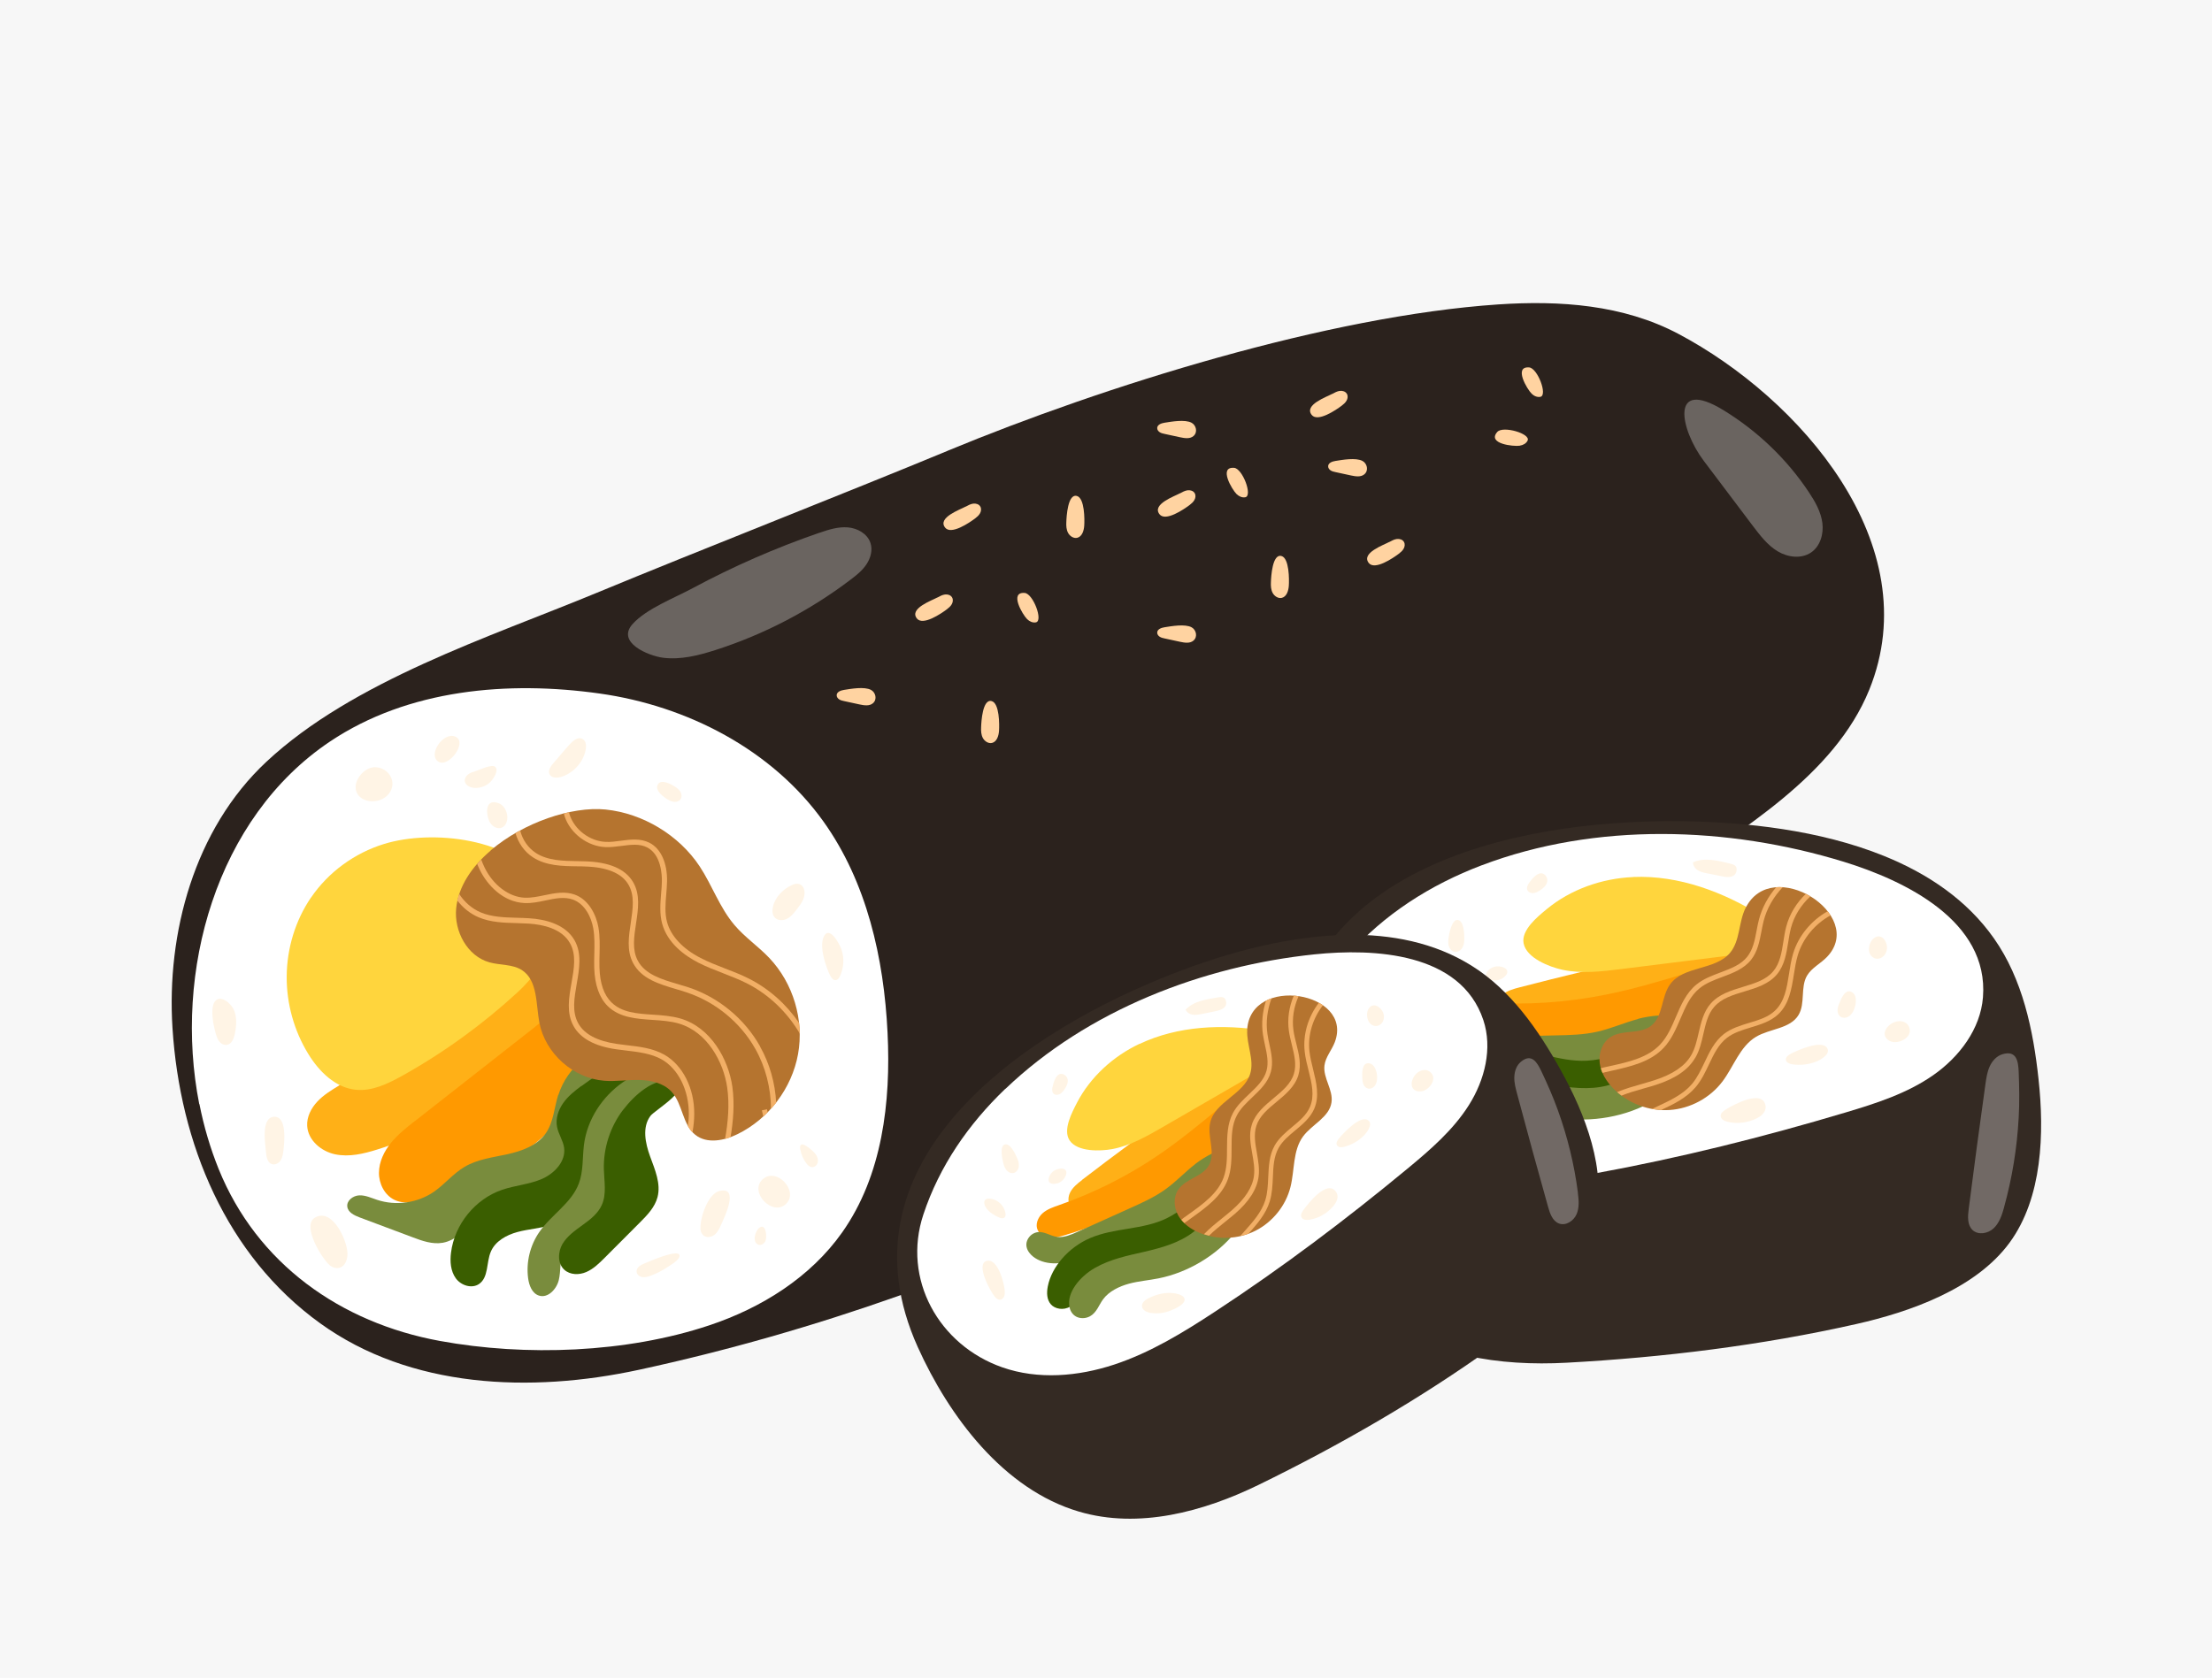 <?xml version="1.0" encoding="UTF-8"?>
<svg xmlns="http://www.w3.org/2000/svg" viewBox="0 0 257 195">
  <defs>
    <style>
      .cls-1 {
        fill: #798c3d;
      }

      .cls-1, .cls-2, .cls-3, .cls-4, .cls-5, .cls-6, .cls-7, .cls-8, .cls-9, .cls-10, .cls-11, .cls-12, .cls-13, .cls-14 {
        stroke-width: 0px;
      }

      .cls-2 {
        fill: #f2af66;
      }

      .cls-3 {
        fill: #ffd3a1;
      }

      .cls-4 {
        fill: #342a23;
      }

      .cls-15 {
        isolation: isolate;
      }

      .cls-5 {
        fill: #ffd53d;
      }

      .cls-6 {
        fill: #ffb017;
      }

      .cls-7 {
        fill: #b5742f;
      }

      .cls-8 {
        fill: #f7f7f7;
      }

      .cls-9 {
        fill: #fff4e5;
      }

      .cls-10 {
        fill: #2b221d;
      }

      .cls-11 {
        fill: #3a5e00;
      }

      .cls-12 {
        fill: #f90;
      }

      .cls-13, .cls-14 {
        fill: #fff;
      }

      .cls-14 {
        mix-blend-mode: overlay;
        opacity: .3;
      }
    </style>
  </defs>
  <g class="cls-15">
    <g id="_圖層_2" data-name="圖層 2">
      <g id="CON02">
        <g>
          <rect class="cls-8" width="257" height="195"/>
          <g>
            <g>
              <path class="cls-10" d="M110.09,52.39c18.25-7.56,44.26-15.68,63.97-17.01,7.15-.48,14.53.02,20.96,3.43,13.99,7.41,29.03,24.4,22.16,41.35-4.08,10.04-14.9,16.24-23.37,22.18-10.36,7.26-20.99,14.12-31.88,20.55-9.34,5.51-18.87,10.71-28.6,15.5-18.8,9.25-38.59,16.36-59.08,20.8-12.63,2.73-26.57,2.16-37.05-5.4-10.93-7.88-16.3-20.88-17.16-34.32-.7-10.98,2.51-23.09,10.91-30.94,10.05-9.39,25.93-14.48,38.32-19.61,12.14-5.03,28.67-11.49,40.81-16.52Z"/>
              <path class="cls-13" d="M23.17,128.31c.51,2.6,1.26,5.13,2.23,7.54,4.46,11.02,14.18,17.88,25.71,19.99,9.95,1.82,21.68,1.4,31.31-1.82,6.06-2.02,11.75-5.58,15.43-10.8,4.66-6.6,5.67-15.13,5.27-23.2-.42-8.66-2.41-17.5-7.45-24.55-5.97-8.35-15.83-13.44-25.99-14.87-10.62-1.5-22.24-.53-31.36,5.59-13.21,8.87-18.2,26.75-15.17,42.13Z"/>
              <g>
                <path class="cls-6" d="M39.4,126.15c-.9.55-1.81,1.1-2.53,1.87-.72.77-1.24,1.78-1.18,2.83.09,1.66,1.62,2.96,3.25,3.3s3.31-.06,4.9-.56c8.78-2.74,16.66-8.33,22.14-15.72,1.39-1.88,1.99-4.29-.03-6.04-1.49-1.3-3.18-.01-4.54.85-4.57,2.93-9.27,5.68-13.91,8.51-2.7,1.65-5.4,3.3-8.1,4.94Z"/>
                <path class="cls-12" d="M48.22,130.27c-1,.78-2,1.57-2.8,2.56-.8.98-1.38,2.19-1.39,3.46-.01,1.27.64,2.58,1.77,3.14,1.11.54,2.42.31,3.62,0,7.9-2.05,14.97-7.13,19.43-13.96,1.31-2.01,2.49-4.37,2.08-6.84-.29-1.75-1.46-2.99-3.31-2.72-2.19.32-4.02,2.31-5.68,3.61-2.13,1.67-4.26,3.34-6.39,5.01-2.44,1.92-4.88,3.83-7.33,5.75Z"/>
                <path class="cls-5" d="M36.13,104.31c-1.83,2.69-2.8,5.93-2.82,9.18-.02,3.16.86,6.31,2.51,9,1.25,2.04,3.14,3.92,5.52,4.16,1.89.19,3.72-.7,5.38-1.62,4.86-2.71,9.39-6,13.48-9.77,3.43-3.16,5.75-8.15,2.98-12.46-3.46-5.39-12.94-6.45-18.55-4.72-3.42,1.05-6.48,3.27-8.49,6.23Z"/>
                <path class="cls-1" d="M64.85,127.26c-.46,1.49-.54,3.14-1.42,4.42-.99,1.44-2.77,2.08-4.47,2.46-1.7.37-3.49.58-4.99,1.47-1.32.78-2.3,2.02-3.55,2.89-1.9,1.31-4.42,1.67-6.61.94-.68-.22-1.35-.55-2.07-.52-.71.03-1.48.6-1.39,1.31.08.67.81,1.02,1.45,1.26,2.04.76,4.07,1.53,6.11,2.29,1.13.43,2.33.86,3.53.65,1.5-.27,2.64-1.48,3.57-2.7.93-1.21,1.84-2.54,3.22-3.19,2.24-1.06,5.16-.1,7.18-1.54,1.61-1.15,1.97-3.36,2.13-5.34.16-1.98.34-4.16,1.79-5.52.69-.65,1.59-1.01,2.45-1.43,1.38-.67,3-1.88,2.4-3.64-.47-1.38-1.61-1.64-2.78-.98-1.36.77-2.54,2.04-3.72,3.05-1.29,1.1-2.29,2.47-2.8,4.1Z"/>
                <path class="cls-11" d="M67.55,126.2c-.78.58-1.56,1.2-2.12,2s-.9,1.8-.71,2.76c.16.84.7,1.58.82,2.42.22,1.59-1.12,3-2.59,3.64-1.47.63-3.11.74-4.63,1.26-3.12,1.07-5.51,4.02-5.92,7.3-.13,1.02-.05,2.13.55,2.97.6.84,1.86,1.25,2.71.67,1.12-.77.83-2.49,1.36-3.74.51-1.23,1.81-1.95,3.1-2.3,1.29-.35,2.64-.41,3.91-.82,2.54-.81,4.57-3.04,5.14-5.64.3-1.39.22-2.83.27-4.25.06-1.42.28-2.9,1.11-4.05.64-.89,1.59-1.5,2.51-2.09.97-.62,2.13-1.3,2.71-2.34.52-.92.17-2.15-1.07-1.98-1.16.16-2.62,1.28-3.62,1.87-1.22.72-2.39,1.5-3.52,2.34Z"/>
                <path class="cls-1" d="M67.85,133.02c-.19,1.52-.06,3.1-.6,4.53-.86,2.28-3.19,3.62-4.58,5.62-1.08,1.55-1.56,3.51-1.31,5.39.11.82.45,1.73,1.23,2,1.04.36,2.06-.71,2.33-1.78.26-1.07.11-2.22.46-3.26.92-2.65,4.55-3.25,6.13-5.57.83-1.23.99-2.79.93-4.27-.06-1.48-.3-2.96-.16-4.44.14-1.47.75-3,2-3.8.58-.37,1.27-.56,1.87-.9.99-.56,1.82-2.68.04-2.56-1.18.08-2.89,1.14-3.83,1.8-2.39,1.67-4.13,4.32-4.51,7.23Z"/>
                <path class="cls-11" d="M72.4,128.97c-1.5,1.97-2.31,4.46-2.24,6.94.04,1.39.33,2.86-.24,4.13-.44.99-1.34,1.69-2.22,2.32-.88.64-1.8,1.28-2.35,2.21-.54.94-.59,2.27.22,3,.67.61,1.72.62,2.55.26s1.49-1.01,2.13-1.65c1.36-1.36,2.72-2.72,4.08-4.09.86-.86,1.75-1.78,2.06-2.95.42-1.58-.3-3.21-.86-4.75-.56-1.54-.94-3.39.04-4.7.5-.68,5.26-3.43,2.56-4.03-2.21-.49-4.53,1.75-5.72,3.31Z"/>
                <g>
                  <path class="cls-7" d="M57.02,98.84c-2.2,1.87-3.77,4.19-4.02,6.73-.26,2.66,1.3,5.56,3.87,6.27,1.25.35,2.66.2,3.75.89,1.88,1.2,1.63,3.94,2.05,6.13.68,3.55,3.92,6.45,7.52,6.74,1.36.11,2.72-.12,4.09-.09,1.36.03,2.81.36,3.74,1.36,1.31,1.42,1.25,3.83,2.77,5.02,1.35,1.07,3.34.68,4.89-.08,3.63-1.77,6.32-5.33,7.04-9.3.72-3.97-.56-8.25-3.34-11.18-1.28-1.35-2.85-2.41-4.05-3.83-1.71-2.01-2.58-4.59-4.03-6.8-2.4-3.64-6.61-6.18-10.94-6.62-3.93-.4-9.57,1.52-13.35,4.75Z"/>
                  <g>
                    <path class="cls-2" d="M92.84,118.88c-1.48-2.17-3.49-3.97-5.85-5.16-.9-.45-1.84-.82-2.76-1.17-.95-.37-1.93-.75-2.84-1.22-2.06-1.06-3.44-2.54-3.88-4.14-.29-1.05-.2-2.14-.1-3.29.04-.48.08-.98.09-1.47.04-2.14-.72-3.82-2.05-4.49-1.05-.53-2.21-.38-3.33-.23-.58.08-1.19.16-1.75.13-1.86-.08-3.63-1.42-4.2-3.19-.03-.08-.04-.17-.06-.25-.2.04-.39.09-.59.14.03.1.04.2.07.3.65,2,2.65,3.52,4.76,3.61.62.02,1.25-.06,1.86-.14,1.08-.14,2.09-.28,2.97.17,1.65.84,1.73,3.22,1.72,3.93,0,.47-.05.96-.09,1.43-.09,1.15-.19,2.35.12,3.5.62,2.28,2.62,3.72,4.19,4.53.94.48,1.94.87,2.9,1.24.9.35,1.83.71,2.71,1.15,2.59,1.3,4.74,3.38,6.2,5.87,0-.42-.03-.84-.08-1.26Z"/>
                    <path class="cls-2" d="M88.3,121.59c-1.8-3.2-4.82-5.69-8.3-6.84-.4-.13-.82-.26-1.24-.38-1.87-.55-3.81-1.12-4.66-2.73-.67-1.26-.44-2.75-.2-4.33.25-1.65.51-3.37-.36-4.82-.9-1.51-2.77-2.31-5.57-2.39-.28,0-.56-.01-.84-.02-1.71-.03-3.48-.05-4.87-.95-.91-.59-1.56-1.55-1.82-2.61-.18.1-.37.2-.55.3.32,1.14,1.04,2.18,2.04,2.82,1.53.99,3.39,1.02,5.19,1.04.28,0,.55,0,.83.02,2.58.07,4.28.78,5.06,2.1.75,1.27.52,2.8.28,4.42-.24,1.6-.5,3.26.27,4.71.97,1.83,3.03,2.44,5.02,3.03.42.12.83.24,1.22.38,3.34,1.11,6.24,3.5,7.96,6.56,1.19,2.11,1.8,4.54,1.82,6.96.21-.23.41-.47.6-.71-.12-2.29-.76-4.55-1.88-6.54Z"/>
                    <path class="cls-2" d="M89.12,128.91l-.6.13.16.72c.18-.16.35-.33.51-.5l-.08-.35Z"/>
                    <path class="cls-2" d="M84.88,132.16c.32-1.92.48-3.9.21-5.86-.46-3.2-2.5-6.89-6.03-7.93-1.03-.3-2.15-.38-3.23-.45-1.84-.12-3.58-.24-4.79-1.43-.87-.85-1.34-2.21-1.39-4.04-.02-.52,0-1.06.01-1.58.02-1.01.05-2.05-.13-3.08-.25-1.45-1.11-3.22-2.75-3.82-1.16-.42-2.36-.17-3.52.07-.76.16-1.55.32-2.3.29-1.82-.08-3.65-1.45-4.65-3.49-.15-.31-.28-.62-.4-.94-.16.16-.32.33-.47.5.1.24.2.48.32.72.88,1.77,2.69,3.71,5.17,3.83.83.04,1.65-.13,2.45-.3,1.13-.24,2.19-.46,3.19-.1,1.4.51,2.14,2.07,2.36,3.35.17.97.14,1.98.12,2.96-.01.53-.03,1.07-.01,1.61.06,1.99.59,3.49,1.57,4.46,1.37,1.34,3.3,1.47,5.18,1.6,1.05.07,2.13.14,3.1.43,3.27.97,5.17,4.43,5.6,7.44.28,1.98.1,4.01-.25,5.97.22-.06.44-.12.65-.2Z"/>
                    <path class="cls-2" d="M80.46,131.58c.12-.69.2-1.4.2-2.1.03-2.99-1.34-5.7-3.48-6.91-1.33-.75-2.86-.93-4.34-1.1-.39-.05-.78-.09-1.17-.15-2.29-.33-3.8-1.14-4.49-2.4-.74-1.34-.46-2.92-.17-4.6.3-1.72.61-3.5-.25-5.03-1.08-1.91-3.46-2.46-5.26-2.57-.48-.03-.97-.05-1.46-.06-1.42-.04-2.89-.08-4.18-.62-1.03-.44-1.91-1.21-2.51-2.15-.08.25-.16.5-.22.76.65.85,1.5,1.54,2.49,1.96,1.4.59,2.92.63,4.4.67.48.01.96.03,1.43.06,1.66.11,3.83.59,4.77,2.27.76,1.34.48,2.93.18,4.62-.3,1.71-.61,3.48.23,5,.79,1.44,2.45,2.35,4.94,2.71.39.06.79.1,1.18.15,1.42.17,2.88.34,4.11,1.02,1.95,1.1,3.19,3.6,3.17,6.37,0,.47-.05.94-.11,1.4.15.25.31.49.51.7Z"/>
                  </g>
                </g>
              </g>
              <g>
                <path class="cls-3" d="M112.2,58.88c.27-.15.56-.31.87-.35.31-.04.66.06.82.33.15.24.11.56-.03.8-.14.25-.36.43-.58.6-.64.48-2.77,1.94-3.47,1.06-.93-1.17,1.76-2.1,2.39-2.45Z"/>
                <path class="cls-3" d="M108.92,69.44c.27-.15.56-.31.87-.35.31-.04.66.06.82.33.15.24.11.56-.03.8-.14.25-.36.43-.58.6-.64.48-2.77,1.94-3.47,1.06-.93-1.17,1.76-2.1,2.39-2.45Z"/>
                <path class="cls-3" d="M154.79,45.78c.27-.15.56-.31.87-.35.31-.04.66.06.82.33.15.24.11.56-.03.8-.14.25-.36.43-.58.6-.64.48-2.77,1.94-3.47,1.06-.93-1.17,1.76-2.1,2.39-2.45Z"/>
                <path class="cls-3" d="M161.42,62.99c.27-.15.56-.31.87-.35.31-.04.66.06.82.33.15.24.11.56-.03.8-.14.25-.36.43-.58.6-.64.48-2.77,1.94-3.47,1.06-.93-1.17,1.76-2.1,2.39-2.45Z"/>
                <path class="cls-3" d="M137.11,57.33c.27-.15.56-.31.87-.35.31-.04.66.06.82.33.15.24.11.56-.03.8-.14.25-.36.43-.58.6-.64.48-2.77,1.94-3.47,1.06-.93-1.17,1.76-2.1,2.39-2.45Z"/>
                <path class="cls-3" d="M123.89,60.68c-.02.43,0,.88.21,1.26.21.38.65.66,1.06.56.56-.14.77-.82.81-1.4.05-.71.06-3.21-.85-3.46-1.06-.3-1.21,2.39-1.23,3.05Z"/>
                <path class="cls-3" d="M113.99,84.52c-.02.43,0,.88.21,1.26.21.38.65.66,1.06.56.56-.14.77-.82.81-1.4.05-.71.06-3.21-.85-3.46-1.06-.3-1.21,2.39-1.23,3.05Z"/>
                <path class="cls-3" d="M147.66,67.66c-.02.43,0,.88.21,1.26s.65.66,1.06.56c.56-.14.77-.82.81-1.4.05-.71.06-3.21-.85-3.46-1.06-.3-1.21,2.39-1.23,3.05Z"/>
                <path class="cls-3" d="M135.29,49.13c-.37.06-.81.22-.84.59-.02.21.12.4.29.51.17.11.38.16.58.2.6.13,1.2.26,1.8.39.52.11,1.13.21,1.54-.14.53-.45.31-1.27-.22-1.55-.77-.41-2.33-.13-3.15,0Z"/>
                <path class="cls-3" d="M135.29,72.9c-.37.06-.81.22-.84.59-.02.21.12.4.29.51.17.11.38.16.58.2.6.13,1.2.26,1.8.39.52.11,1.13.21,1.54-.14.53-.45.31-1.27-.22-1.55-.77-.41-2.33-.13-3.15,0Z"/>
                <path class="cls-3" d="M98.05,80.18c-.37.06-.81.22-.84.59-.02.21.12.4.29.51.17.11.38.16.58.2.6.13,1.2.26,1.8.39.52.11,1.13.21,1.54-.14.53-.45.31-1.27-.22-1.55-.77-.41-2.33-.13-3.15,0Z"/>
                <path class="cls-3" d="M155.15,53.57c-.37.06-.81.22-.84.59-.02.21.12.4.29.51.17.11.38.16.58.2.6.13,1.2.26,1.8.39.52.11,1.13.21,1.54-.14.53-.45.31-1.27-.22-1.55-.77-.41-2.33-.13-3.15,0Z"/>
                <path class="cls-3" d="M143.67,57.42c.27.26.64.44,1.01.37.89-.16-.32-3.35-1.3-3.42-1.83-.14-.23,2.54.29,3.05Z"/>
                <path class="cls-3" d="M176.58,51.79c.37-.05.74-.25.9-.58.41-.81-2.87-1.76-3.52-1.01-1.21,1.38,1.89,1.71,2.62,1.6Z"/>
                <path class="cls-3" d="M119.34,71.96c.27.26.64.44,1.01.37.89-.16-.32-3.35-1.3-3.42-1.83-.14-.23,2.54.29,3.05Z"/>
                <path class="cls-3" d="M177.95,45.75c.26.26.64.44,1.01.37.89-.16-.32-3.35-1.3-3.42-1.83-.14-.23,2.54.29,3.05Z"/>
              </g>
              <path class="cls-14" d="M210.18,57.23c.72,1.08,1.38,2.25,1.55,3.54s-.25,2.73-1.33,3.45c-1.14.76-2.71.55-3.88-.16s-2.02-1.83-2.85-2.92c-1.9-2.52-3.81-5.05-5.71-7.57-2.77-3.67-3.99-9.73,2.28-5.9,3.95,2.42,7.38,5.69,9.94,9.56Z"/>
              <path class="cls-14" d="M95.21,61.92c1.06-.37,2.17-.72,3.29-.63,1.12.09,2.27.73,2.63,1.8.28.82.03,1.75-.45,2.48s-1.17,1.28-1.86,1.8c-4.73,3.59-10.06,6.37-15.71,8.18-1.97.63-4.03,1.15-6.08.89-1.7-.22-5.47-1.78-3.52-3.93,1.61-1.78,4.87-3.02,6.96-4.15,4.73-2.54,9.67-4.7,14.75-6.45Z"/>
              <g>
                <path class="cls-9" d="M55.25,89.62c-.3.09-.6.18-.85.37-.25.19-.43.49-.4.79.06.47.57.73,1.04.78.69.07,1.4-.17,1.9-.65.33-.31,1.1-1.4.57-1.81-.4-.31-1.82.38-2.26.52Z"/>
                <path class="cls-9" d="M41.5,92.22c.29.53.91.83,1.51.89.82.08,1.7-.23,2.19-.89,1.01-1.34-.04-3.03-1.63-3.06-1.33-.02-2.77,1.79-2.07,3.06Z"/>
                <path class="cls-9" d="M77.6,92.92c.23.14.48.25.74.27.26.02.55-.07.71-.28.18-.24.17-.58.03-.84s-.37-.46-.62-.62c-.47-.3-1.61-.95-2.02-.3-.44.71.7,1.5,1.16,1.78Z"/>
                <path class="cls-9" d="M65.79,86.95c-.5.59-1.01,1.17-1.51,1.76-.31.36-.64.84-.43,1.27.22.44.84.45,1.31.32,1.31-.38,2.42-1.5,2.8-2.81.16-.54.29-1.41-.4-1.66-.68-.24-1.39.7-1.77,1.13Z"/>
                <path class="cls-9" d="M50.95,88.53c1.18.71,3.39-2.25,1.98-2.91-1.4-.65-3.3,2.11-1.98,2.91Z"/>
                <path class="cls-9" d="M56.92,95.57c.27.49.89.83,1.4.61.47-.21.66-.8.62-1.31-.05-.65-.41-1.31-1.02-1.53-1.63-.6-1.48,1.37-1,2.23Z"/>
                <path class="cls-9" d="M81.37,142.72c0,.37.17.76.49.94.39.22.91.07,1.24-.23.33-.3.52-.73.7-1.14.37-.84,2.14-4.42-.2-3.88-1.37.32-2.25,3.13-2.22,4.31Z"/>
                <path class="cls-9" d="M91.34,139.9c1.51-1.49-1.14-4.33-2.75-2.83-1.59,1.49,1.2,4.36,2.75,2.83Z"/>
                <path class="cls-9" d="M88.1,144.65c.31.12.67-.1.82-.4.22-.46.1-2.15-.7-1.56-.48.35-.86,1.67-.12,1.96Z"/>
                <path class="cls-9" d="M74.86,146.84c-.21.09-.43.19-.61.34s-.31.38-.29.61c.02.33.34.58.67.63.33.05.66-.05.97-.16.7-.26,1.36-.6,1.98-1.02.34-.23,1.43-.84,1.37-1.34-.11-.81-3.57.72-4.07.93Z"/>
                <path class="cls-9" d="M92.99,133.61c.1.58.35,1.14.71,1.61.15.2.35.39.6.42.28.04.56-.16.67-.42.11-.26.07-.57-.05-.82-.12-.26-.32-.47-.53-.66-.41-.38-1.63-1.37-1.41-.13Z"/>
                <path class="cls-9" d="M25.07,120.12c.09.33.2.65.41.92s.55.44.88.39c.57-.09.82-.75.93-1.31.19-.94.26-1.97-.15-2.83-.34-.71-1.6-1.79-2.21-.85-.54.85-.11,2.79.13,3.68Z"/>
                <path class="cls-9" d="M30.91,133.97c.04.53.19,1.18.7,1.33.38.11.8-.13,1.01-.47.21-.34.26-.75.31-1.14.11-.88.45-4.06-1.14-3.9-1.51.15-.95,3.25-.88,4.17Z"/>
                <path class="cls-9" d="M89.81,105.36c-.1.42-.1.9.17,1.23.33.41.98.43,1.45.19.47-.23.81-.66,1.13-1.08.28-.36.57-.73.75-1.15.48-1.12-.1-2.25-1.29-1.7-1.03.47-1.95,1.39-2.21,2.51Z"/>
                <path class="cls-9" d="M96.45,113.36c.13.26.33.56.62.55.27-.01.44-.27.55-.52.41-.93.48-2,.17-2.97-.22-.71-1.46-2.98-2.1-1.52-.51,1.19.24,3.38.75,4.46Z"/>
                <path class="cls-9" d="M38.3,147.04c.36.29.86.43,1.28.25.49-.21.72-.79.78-1.33.18-1.44-1.65-5.68-3.76-4.46-1.61.94.87,4.86,1.7,5.53Z"/>
              </g>
            </g>
            <g>
              <g>
                <path class="cls-4" d="M218.88,99.47c5.12,2.07,9.66,5.13,12.79,9.59,3.33,4.74,4.56,10.63,5.18,16.39.67,6.19.47,13.73-3.37,18.97-3.94,5.38-11.61,8.06-17.83,9.46-11,2.48-22.41,3.88-33.64,4.49-7.72.42-15.97-.75-21.95-5.65-7.62-6.24-10.31-17.31-10.52-26.76-.56-24.71,25.8-30.78,45.91-30.52,7.33.09,15.99,1.02,23.43,4.03Z"/>
                <path class="cls-13" d="M172.16,100.56c13.25-5.03,28.62-4.53,42.05-.41,7.08,2.18,16.88,6.87,16.18,15.75-.29,3.69-2.75,6.94-5.79,9.06-3.04,2.12-6.63,3.27-10.18,4.33-9.54,2.85-19.21,5.27-29,7.06-4.68.85-9.43,1.56-14.17,1.18-4.74-.38-9.51-1.94-13.02-5.14-6.19-5.63-7.21-15-1.62-21.37,4.19-4.77,9.57-8.19,15.54-10.46Z"/>
              </g>
              <g>
                <path class="cls-6" d="M176.54,114.75c-.72.19-1.47.39-2.03.89s-.84,1.38-.44,2.01c.47.72,1.51.73,2.37.64,7.79-.83,15.47-2.67,22.79-5.46.71-.27,1.44-.56,1.96-1.11,2.29-2.4-1.53-2.27-2.91-2-2.43.49-4.86,1.01-7.28,1.55-4.84,1.07-9.66,2.24-14.46,3.48Z"/>
                <path class="cls-12" d="M196.04,113.08c-3.14.94-6.28,1.88-9.49,2.52-4.55.91-9.23,1.22-13.86.92-.78-.05-1.59-.12-2.33.14s-1.4.94-1.35,1.73c.04.61.5,1.14,1.05,1.42.55.28,1.17.37,1.78.44,7.15.81,14.46.29,21.42-1.53,3.14-.82,6.36-2,8.45-4.48.74-.89,1.81-3.22-.2-2.79-1.84.4-3.66,1.09-5.46,1.63Z"/>
                <path class="cls-5" d="M189.75,101.92c5.32-.22,10.53,1.75,15.04,4.58.73.46,1.52,1.05,1.6,1.91.07.75-.45,1.45-1.11,1.81-.65.37-1.42.47-2.16.56-4.92.61-9.83,1.23-14.75,1.84-2.28.28-4.61.57-6.86.08-1.47-.32-4.16-1.35-4.49-3.07-.3-1.54,1.63-3.1,2.67-3.96,2.8-2.32,6.44-3.59,10.06-3.74Z"/>
                <path class="cls-1" d="M190.34,118.42c-1.61.42-3.12,1.11-4.75,1.48-1.59.36-3.24.4-4.88.43-2.4.06-4.79.11-7.19.16-.9.02-1.87.03-2.59-.37-.89-.49-1.34-1.56-2.45-1.59-.64-.02-1.25.38-1.48.86-.24.48-.17,1.01.02,1.49.63,1.54,2.62,2.63,4.71,2.56,2.07-.06,4.11-1.13,6.1-.76,1.22.23,2.15.96,3.31,1.31,1.67.51,3.59.2,5.38-.12,2.63-.47,5.36-.97,7.51-2.3,1.05-.65,2.49-2.18,1.21-3.1-1.1-.79-3.65-.4-4.91-.07Z"/>
                <path class="cls-11" d="M189.82,122.12c-1.81.4-3.57,1.05-5.43,1.15-3.37.18-6.44-1.48-9.81-1.45-2.9.03-5.78,1.44-7.16,3.49-.46.69-.77,1.48-.53,2.21s1.14,1.34,2.1,1.2c1.32-.19,1.87-1.49,2.99-2.11,1.25-.68,2.89-.38,4.33-.1,3.35.64,6.88.94,10.32.37,2.62-.43,5.17-1.41,7.11-2.92.33-.26,1.24-.86,1.32-1.23.1-.5-.52-.63-1.12-.77-1.31-.31-2.77-.15-4.1.14Z"/>
                <path class="cls-1" d="M190.51,124.75c-1.28.41-2.44,1.05-3.75,1.4-2.12.56-4.4.26-6.53-.11-2.14-.38-4.32-.83-6.52-.55-2.2.27-4.44,1.5-4.8,3.22-.11.5-.04,1.03.29,1.45.33.42.96.7,1.59.64.96-.1,1.57-.86,2.35-1.32,1.05-.62,2.45-.7,3.71-.53,1.25.17,2.43.57,3.65.83,3.65.76,7.79.19,11.03-1.53,1.17-.62,2.81-1.81,2.53-3.05-.27-1.21-2.48-.78-3.55-.44Z"/>
                <g>
                  <path class="cls-7" d="M202.8,105.54c-.82,1.66-.61,3.78-1.8,5.2-1.72,2.04-5.38,1.49-6.95,3.64-1.07,1.46-.8,3.77-2.25,4.86-1.3.98-3.28.4-4.66,1.27-.98.62-1.42,1.87-1.28,3.02.14,1.15.8,2.18,1.61,3,1.68,1.71,4.13,2.63,6.52,2.47,2.39-.16,4.69-1.4,6.13-3.31,1.32-1.75,2.03-4.08,3.91-5.2,1.62-.96,3.96-.92,4.93-2.53.81-1.35.2-3.2.98-4.56.54-.93,1.6-1.42,2.34-2.2,4.62-4.88-6.43-11.87-9.48-5.65Z"/>
                  <g>
                    <path class="cls-2" d="M212.68,106.37c-.1-.16-.21-.31-.33-.47-1.9,1.07-3.41,2.86-4.03,4.96-.22.74-.34,1.53-.46,2.3-.26,1.66-.51,3.23-1.63,4.29-.79.76-1.86,1.08-2.99,1.42-1.02.31-2.08.63-2.94,1.29-1.09.85-1.69,2.1-2.26,3.31-.42.88-.85,1.78-1.46,2.51-1.02,1.2-2.52,1.9-3.97,2.58-.22.1-.44.21-.66.31.35.06.7.11,1.05.13,1.46-.68,2.95-1.41,4.01-2.66.66-.78,1.11-1.72,1.54-2.63.57-1.2,1.11-2.34,2.1-3.1.78-.6,1.74-.89,2.75-1.2,1.14-.35,2.33-.7,3.22-1.55,1.26-1.2,1.53-2.93,1.8-4.61.12-.75.24-1.52.45-2.22.58-1.98,2.01-3.66,3.81-4.65Z"/>
                    <path class="cls-2" d="M196.97,122.93c.5-.86.73-1.84.94-2.79.27-1.18.52-2.29,1.26-3.13.85-.98,2.13-1.37,3.49-1.78,1.4-.42,2.85-.86,3.8-2,.87-1.05,1.09-2.4,1.3-3.71.09-.56.18-1.14.32-1.67.37-1.42,1.19-2.69,2.26-3.68-.17-.1-.35-.2-.53-.29-1.08,1.04-1.9,2.36-2.28,3.82-.15.56-.24,1.16-.33,1.73-.2,1.29-.4,2.51-1.17,3.44-.84,1.01-2.14,1.4-3.52,1.82-1.38.42-2.8.85-3.76,1.95-.83.95-1.11,2.19-1.39,3.38-.21.91-.42,1.85-.88,2.63-.73,1.26-2.13,2.2-4.26,2.89-.5.16-1,.3-1.51.45-.94.27-1.91.54-2.83.93.16.14.33.28.51.41.8-.32,1.64-.57,2.47-.8.51-.14,1.03-.29,1.53-.45,2.27-.73,3.77-1.76,4.57-3.15Z"/>
                    <path class="cls-2" d="M186.49,124.61c.25-.06.51-.12.76-.17,2.21-.5,4.49-1.01,6.05-2.67.89-.95,1.42-2.17,1.93-3.36.59-1.38,1.15-2.68,2.24-3.56.74-.6,1.7-.96,2.63-1.31,1.24-.46,2.52-.94,3.36-2.01.74-.94.97-2.13,1.19-3.27.08-.41.16-.84.26-1.24.38-1.47,1.17-2.82,2.22-3.92-.26-.02-.51-.02-.76,0-.94,1.1-1.65,2.39-2.01,3.78-.11.42-.19.85-.27,1.27-.21,1.13-.42,2.19-1.08,3.03-.74.94-1.89,1.37-3.11,1.83-.97.36-1.97.74-2.79,1.4-1.2.97-1.81,2.4-2.4,3.78-.49,1.14-.99,2.31-1.82,3.19-1.43,1.53-3.63,2.03-5.76,2.5-.26.06-.51.12-.77.17-.13.03-.25.07-.37.1.05.18.12.36.19.54.11-.03.2-.06.31-.08Z"/>
                  </g>
                </g>
              </g>
              <g>
                <path class="cls-9" d="M213.64,116.74c-.09.24-.16.5-.14.75.01.26.12.52.34.67.24.17.58.16.85.03.27-.13.46-.38.61-.64.32-.58.59-1.83-.14-2.25-.8-.46-1.3.86-1.51,1.44Z"/>
                <path class="cls-9" d="M208.06,122.47c-.29.15-.61.38-.57.7.04.32.43.47.75.52.93.14,1.91.03,2.79-.32.49-.2,1.68-.85,1.26-1.56-.62-1.05-3.56.31-4.23.65Z"/>
                <path class="cls-9" d="M219.54,119.11c-.35.31-.66.75-.55,1.21.06.26.25.47.48.61.13.08.28.13.42.16.87.18,2.28-.56,1.96-1.61-.33-1.06-1.63-.95-2.31-.36Z"/>
                <path class="cls-9" d="M217.71,111.33c.3.15.68.11.96-.08.08-.05.15-.12.22-.19.16-.17.27-.4.32-.63.18-.83-.5-2.04-1.42-1.45-.72.47-.96,1.91-.08,2.34Z"/>
                <path class="cls-9" d="M168.29,109.08c-.04.31-.05.64.06.93.11.3.35.56.66.61.36.06.72-.17.9-.49.18-.32.22-.69.22-1.06,0-.48-.03-2.11-.79-2.16-.68-.04-.99,1.66-1.05,2.16Z"/>
                <path class="cls-9" d="M165.18,115.03c.17.17.42.34.65.24.16-.07.23-.25.28-.41.17-.67,0-1.42-.46-1.94-.41-.47-1.33-1.06-1.51-.13-.15.77.53,1.75,1.04,2.25Z"/>
                <path class="cls-9" d="M173.43,113.92c.14.03.28.03.42.02.29-.03.57-.13.81-.31,1.05-.8.14-1.38-.77-1.32-.98.07-1.97,1.32-.46,1.61Z"/>
                <path class="cls-9" d="M160.81,123.88c.08.26.21.55.47.64.21.07.45-.02.62-.17s.26-.37.34-.58c.31-.82.85-4.24-.65-4.36-1.41-.12-1.01,3.71-.78,4.47Z"/>
                <path class="cls-9" d="M200.46,128.98c-.26.16-.54.39-.55.69,0,.39.44.62.83.71,1.12.26,2.33.11,3.36-.41.28-.14.56-.32.76-.57.2-.25.33-.57.27-.89-.34-2.01-3.84-.06-4.67.46Z"/>
                <path class="cls-9" d="M177.62,102.66c-.15.22-.27.49-.18.74.09.27.4.41.68.4.28-.02.54-.16.78-.31.37-.24.74-.54.85-.97.13-.48-.24-1.06-.75-1.03-.51.03-1.13.79-1.38,1.17Z"/>
                <path class="cls-9" d="M178.37,131.56c-.45.03-.98.18-1.12.61-.15.47.27.91.68,1.17.74.46,1.62.7,2.49.71.51,0,1.91,0,2.08-.64.15-.58-.85-1.18-1.25-1.37-.87-.42-1.93-.55-2.89-.48Z"/>
                <path class="cls-9" d="M196.7,100.22c-.01.38.25.73.58.93.33.2.71.28,1.08.35.58.12,1.16.23,1.74.35.62.13,1.48.18,1.65-.61.12-.58-.23-.75-.71-.87-1.4-.33-2.95-.76-4.33-.16Z"/>
              </g>
              <path class="cls-14" d="M232.84,140.33c-.24.87-.54,1.78-1.2,2.41s-1.8.83-2.46.21c-.62-.59-.56-1.57-.45-2.42.62-4.83,1.26-9.67,1.94-14.49.1-.71.2-1.42.49-2.08.29-.65.81-1.24,1.49-1.44,1.68-.51,1.84.89,1.89,2.05.07,1.77.1,3.54,0,5.31-.19,3.53-.76,7.05-1.71,10.46Z"/>
            </g>
            <g>
              <g>
                <path class="cls-4" d="M156.5,108.64c5.14-.08,10.15.89,14.46,3.58,4.58,2.85,7.77,7.46,10.39,12.18,2.82,5.07,5.39,11.61,4,17.49-1.43,6.05-7.04,11.13-11.86,14.59-8.53,6.12-17.81,11.47-27.23,16.07-6.47,3.16-13.97,5.16-20.88,3.13-8.8-2.58-15.13-11.1-18.75-19.13-9.46-20.99,10.95-35.77,28.29-42.85,6.32-2.58,14.09-4.93,21.56-5.05Z"/>
                <path class="cls-13" d="M116.82,126.54c9.54-9.13,22.9-14.28,35.92-15.63,6.87-.71,16.98-.24,19.6,7.64,1.09,3.27.17,6.95-1.67,9.87-1.84,2.92-4.5,5.21-7.16,7.41-7.14,5.91-14.56,11.5-22.32,16.59-3.7,2.43-7.52,4.77-11.72,6.16-4.2,1.39-8.86,1.79-13.04.32-7.35-2.58-11.64-10.25-9.15-17.75,1.86-5.62,5.23-10.5,9.53-14.62Z"/>
              </g>
              <g>
                <path class="cls-6" d="M125.73,137.13c-.55.42-1.12.87-1.42,1.5-.3.63-.22,1.49.35,1.88.66.45,1.56.08,2.26-.31,6.38-3.54,12.3-7.91,17.57-12.96.51-.49,1.03-1.01,1.27-1.67,1.09-2.89-2.14-1.39-3.22-.66-1.91,1.3-3.8,2.63-5.68,3.97-3.76,2.68-7.48,5.43-11.14,8.24Z"/>
                <path class="cls-12" d="M141.85,128.61c-2.35,1.94-4.71,3.89-7.23,5.61-3.58,2.44-7.47,4.4-11.56,5.83-.69.24-1.41.48-1.95.97s-.86,1.32-.53,1.97c.26.51.84.8,1.41.84.57.04,1.14-.11,1.69-.27,6.43-1.91,12.5-5.01,17.82-9.1,2.39-1.84,4.73-4.03,5.62-6.91.32-1.03.38-3.42-1.18-2.32-1.43,1.01-2.74,2.27-4.09,3.38Z"/>
                <path class="cls-5" d="M132.4,121.32c4.48-2.12,9.67-2.32,14.56-1.54.79.13,1.68.35,2.06,1.05.33.61.14,1.41-.29,1.96s-1.05.91-1.65,1.26c-3.99,2.31-7.99,4.62-11.98,6.93-1.85,1.07-3.75,2.16-5.86,2.56-1.38.26-4.06.35-4.97-1.01-.81-1.22.28-3.25.85-4.36,1.56-3.01,4.22-5.42,7.27-6.86Z"/>
                <path class="cls-1" d="M138.9,135.26c-1.23.95-2.27,2.09-3.54,2.99-1.23.88-2.64,1.52-4.02,2.14-2.03.92-4.07,1.83-6.1,2.75-.76.34-1.59.7-2.35.62-.94-.1-1.72-.85-2.68-.47-.56.22-.93.78-.96,1.28-.03.5.22.93.56,1.27,1.1,1.09,3.21,1.3,4.97.49,1.75-.81,3.12-2.46,4.96-2.87,1.13-.25,2.19.04,3.32-.08,1.62-.17,3.15-1.13,4.57-2.05,2.09-1.35,4.25-2.78,5.6-4.7.66-.94,1.34-2.78-.09-3.1-1.23-.28-3.27.98-4.24,1.72Z"/>
                <path class="cls-11" d="M139.8,138.62c-1.41,1-2.68,2.2-4.24,2.96-2.83,1.38-6.06,1.07-8.94,2.32-2.48,1.08-4.44,3.33-4.88,5.59-.15.76-.12,1.55.35,2.09.46.54,1.46.74,2.24.27,1.07-.64,1.06-1.96,1.8-2.89.82-1.04,2.35-1.37,3.67-1.66,3.1-.66,6.25-1.69,8.99-3.43,2.09-1.32,3.93-3.09,5.03-5.09.19-.34.75-1.19.68-1.53-.09-.46-.68-.35-1.24-.26-1.23.21-2.44.88-3.46,1.61Z"/>
                <path class="cls-1" d="M141.35,140.63c-.95.81-1.71,1.79-2.71,2.56-1.62,1.25-3.68,1.82-5.65,2.28-1.97.45-4,.86-5.79,1.89-1.79,1.03-3.27,2.9-2.95,4.51.09.47.34.9.78,1.14.44.24,1.08.25,1.6-.03.79-.43,1.03-1.3,1.54-1.99.67-.91,1.85-1.49,2.99-1.8,1.14-.31,2.29-.39,3.43-.62,3.41-.67,6.75-2.67,8.9-5.32.78-.96,1.76-2.57,1.06-3.54-.68-.94-2.42.23-3.21.91Z"/>
                <g>
                  <path class="cls-7" d="M144.91,119.69c-.1,1.72.85,3.47.34,5.11-.73,2.37-4.07,3.23-4.64,5.65-.39,1.64.68,3.52-.16,4.99-.76,1.32-2.67,1.54-3.54,2.79-.61.88-.54,2.13,0,3.06.54.93,1.47,1.58,2.47,1.99,2.06.85,4.5.76,6.49-.25,1.99-1.01,3.52-2.91,4.06-5.07.5-1.98.26-4.24,1.46-5.88,1.04-1.41,3.06-2.23,3.31-3.97.21-1.45-.99-2.82-.82-4.27.12-1,.86-1.8,1.21-2.74,2.19-5.87-9.83-7.85-10.19-1.41Z"/>
                  <g>
                    <path class="cls-2" d="M153.69,116.81c-.14-.1-.3-.19-.45-.28-1.24,1.61-1.89,3.69-1.65,5.72.08.71.26,1.44.44,2.14.38,1.52.73,2.95.16,4.27-.41.94-1.21,1.6-2.05,2.3-.76.64-1.55,1.29-2.05,2.18-.63,1.12-.68,2.41-.74,3.66-.04.9-.08,1.84-.34,2.68-.43,1.4-1.47,2.55-2.46,3.66-.15.17-.3.34-.45.51.32-.07.64-.16.95-.27,1-1.12,2.02-2.28,2.47-3.74.28-.91.33-1.88.37-2.82.05-1.24.1-2.41.67-3.42.45-.8,1.17-1.4,1.93-2.03.86-.71,1.74-1.45,2.2-2.5.64-1.48.25-3.07-.13-4.61-.17-.68-.34-1.39-.42-2.07-.22-1.91.4-3.87,1.58-5.38Z"/>
                    <path class="cls-2" d="M146.23,136.73c.12-.92-.05-1.84-.2-2.74-.2-1.11-.38-2.15-.06-3.15.37-1.15,1.33-1.95,2.35-2.79,1.05-.87,2.13-1.77,2.53-3.1.37-1.22.06-2.46-.24-3.66-.13-.51-.26-1.04-.33-1.55-.19-1.35.04-2.74.6-3.97-.18-.03-.37-.04-.56-.06-.55,1.29-.77,2.71-.57,4.11.08.54.21,1.08.34,1.6.29,1.18.57,2.3.24,3.37-.35,1.17-1.33,1.98-2.36,2.84-1.03.86-2.09,1.74-2.52,3.04-.37,1.12-.16,2.28.04,3.4.15.86.31,1.74.2,2.58-.17,1.34-1.03,2.66-2.6,4.03-.37.32-.75.62-1.13.93-.71.57-1.44,1.16-2.08,1.83.19.06.39.12.59.17.57-.57,1.21-1.08,1.83-1.58.39-.31.77-.62,1.15-.94,1.68-1.45,2.59-2.88,2.78-4.36Z"/>
                    <path class="cls-2" d="M137.85,141.97c.2-.14.39-.28.59-.43,1.71-1.23,3.49-2.5,4.22-4.49.42-1.14.43-2.38.43-3.58,0-1.4.01-2.72.63-3.87.42-.79,1.11-1.44,1.78-2.08.89-.85,1.82-1.72,2.15-2.94.3-1.08.06-2.18-.17-3.24-.08-.38-.17-.77-.22-1.16-.21-1.39-.02-2.84.48-4.17-.23.08-.44.17-.65.28-.41,1.28-.55,2.65-.35,3.97.06.4.15.8.23,1.19.23,1.05.44,2.03.18,2.99-.3,1.08-1.13,1.86-2.01,2.7-.7.66-1.43,1.35-1.89,2.21-.67,1.27-.68,2.71-.69,4.11,0,1.15-.01,2.34-.4,3.4-.67,1.83-2.38,3.06-4.03,4.24-.2.14-.4.29-.6.43-.1.07-.19.15-.28.22.11.14.23.27.36.39.08-.06.15-.12.24-.18Z"/>
                  </g>
                </g>
              </g>
              <g>
                <path class="cls-9" d="M158.28,125.36c.01.24.05.48.15.7s.3.4.53.45c.27.06.56-.07.74-.29.18-.21.26-.49.29-.77.07-.62-.16-1.78-.94-1.88-.85-.1-.8,1.21-.77,1.78Z"/>
                <path class="cls-9" d="M155.57,132.3c-.19.23-.39.55-.23.81.16.26.54.25.83.17.85-.22,1.65-.67,2.27-1.29.35-.35,1.13-1.34.52-1.79-.91-.68-2.94,1.56-3.39,2.1Z"/>
                <path class="cls-9" d="M164.2,125.25c-.19.39-.29.88-.04,1.24.15.2.38.31.63.34.14.02.28.01.42-.01.81-.16,1.75-1.31,1.1-2.09-.67-.79-1.75-.22-2.11.53Z"/>
                <path class="cls-9" d="M159.81,119.24c.31.02.62-.16.79-.41.05-.07.09-.16.12-.24.07-.21.09-.44.05-.66-.15-.78-1.17-1.57-1.74-.73-.45.66-.13,1.99.78,2.04Z"/>
                <path class="cls-9" d="M116.59,135.26c.08.28.19.56.39.78.2.21.5.35.79.28.33-.08.55-.41.6-.75.04-.34-.06-.67-.2-.99-.18-.41-.79-1.8-1.46-1.56-.6.22-.24,1.78-.12,2.23Z"/>
                <path class="cls-9" d="M116.09,141.5c.21.09.49.14.64-.03.11-.12.11-.3.09-.46-.1-.64-.52-1.21-1.1-1.5-.52-.26-1.53-.43-1.34.43.15.71,1.09,1.31,1.71,1.55Z"/>
                <path class="cls-9" d="M122.76,137.55c.13-.03.25-.07.37-.14.24-.13.44-.32.58-.56.61-1.07-.38-1.23-1.14-.85-.82.42-1.21,1.85.19,1.54Z"/>
                <path class="cls-9" d="M115.55,150.67c.17.2.38.39.64.38.21-.01.38-.18.47-.37.08-.19.09-.41.08-.62-.03-.82-.81-3.94-2.14-3.51-1.25.41.48,3.55.96,4.12Z"/>
                <path class="cls-9" d="M151.42,140.65c-.17.23-.33.53-.22.79.14.34.61.37.97.31,1.06-.18,2.04-.75,2.73-1.57.19-.23.36-.48.45-.76s.07-.61-.09-.86c-1.02-1.6-3.31,1.34-3.84,2.09Z"/>
                <path class="cls-9" d="M122.27,126.37c-.04.24-.05.52.11.7.17.2.49.21.73.09s.41-.33.56-.55c.23-.34.44-.74.38-1.14-.06-.45-.59-.82-1.01-.61-.43.21-.68,1.08-.76,1.51Z"/>
                <path class="cls-9" d="M133.41,150.89c-.37.19-.77.51-.73.93.04.45.56.69,1.01.76.81.13,1.64.01,2.39-.3.44-.18,1.64-.7,1.55-1.3-.08-.55-1.16-.7-1.57-.72-.9-.05-1.86.23-2.65.63Z"/>
                <path class="cls-9" d="M137.75,117.34c.13.33.48.53.83.59.35.05.71-.02,1.06-.09l1.62-.33c.58-.12,1.33-.38,1.19-1.12-.1-.54-.47-.56-.93-.48-1.32.22-2.81.42-3.78,1.43Z"/>
              </g>
              <path class="cls-14" d="M183.32,138.62c.11.84.19,1.73-.15,2.5-.34.77-1.24,1.37-2.04,1.07-.74-.28-1.05-1.15-1.26-1.91-1.23-4.37-2.43-8.75-3.6-13.14-.17-.64-.35-1.29-.33-1.96.02-.66.24-1.35.76-1.78,1.25-1.05,1.9.09,2.37,1.07.71,1.49,1.37,3,1.93,4.55,1.12,3.1,1.91,6.32,2.33,9.59Z"/>
            </g>
          </g>
        </g>
      </g>
    </g>
  </g>
</svg>